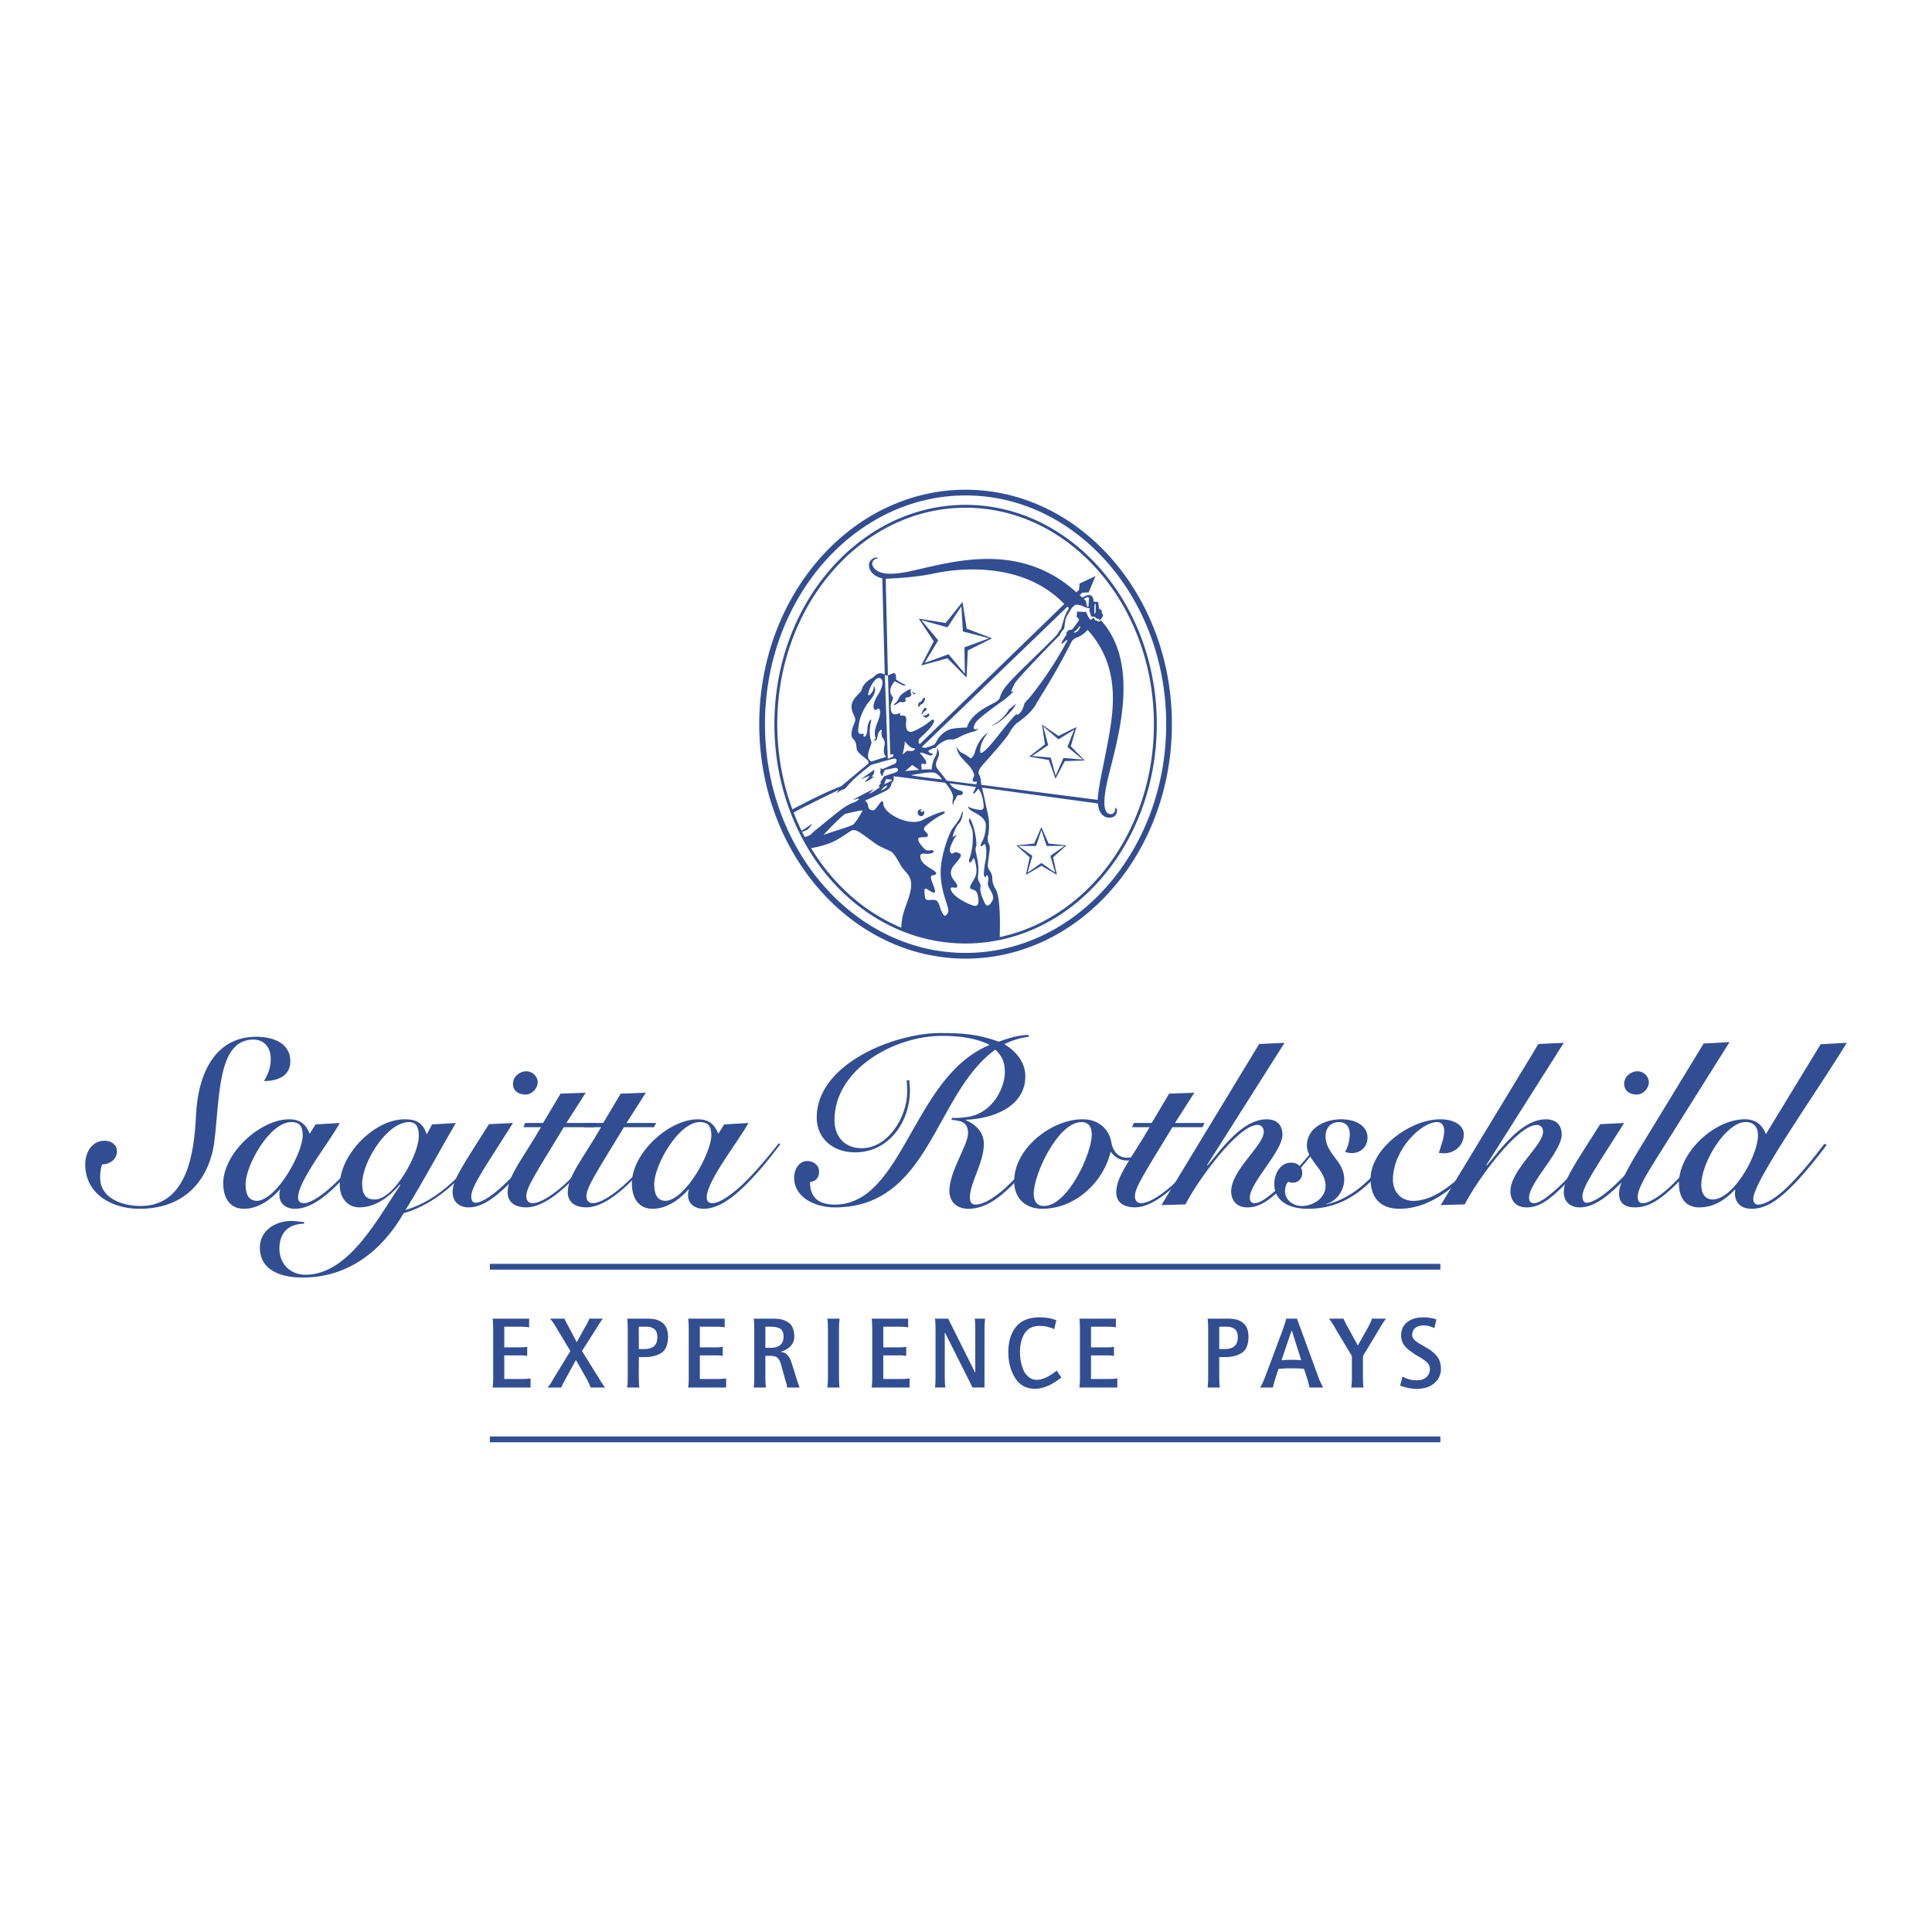 <svg xmlns="http://www.w3.org/2000/svg" width="2500" height="2500" viewBox="0 0 192.756 192.756"><path fill-rule="evenodd" clip-rule="evenodd" fill="#fff" fill-opacity="0" d="M0 0h192.756v192.756H0V0z"/><path d="M10.434 113.81c.628 0 1.232.373 1.232 1.047 0 .837-.721 1.302-1.488 1.325-.139.442-.187.86-.187 1.302 0 2.117 2.279 2.838 4.048 2.838 4.674 0 5.349-5.441 5.511-8.977.186-4.279 1.93-7.908 6.023-7.908 1.744 0 3.395.675 3.395 2.442 0 1.489-1.279 1.978-2.628 1.978.419-.722.675-1.349.675-2.21 0-1.186-.698-1.93-1.721-1.93-3.605 0-3.35 5.674-3.908 10.187-.326 2.65-2.023 6.697-7.488 6.697-2.698 0-5.396-1.441-5.396-4.442.002-1.164.653-2.349 1.932-2.349zM31.481 112.182l2.418-.14c-.86 1.651-4.162 5.768-4.162 7.42 0 .418.232.58.581.58.744 0 2.117-.953 3.512-2.372 1.164-1.187 2.536-2.86 3.093-3.604l.163.094c-.814 1.068-1.838 2.418-3.303 3.906-1.466 1.488-2.93 2.535-4.349 2.535-.976 0-1.558-.581-1.558-1.325 0-.233.023-.488.094-.604h-.048c-.953 1.069-2.209 1.93-3.581 1.93-1.512 0-2.07-1.232-2.07-2.535 0-3.023 3.698-6.396 6.582-6.396 1.07 0 1.651.466 2.046 1.441l.582-.93zm-5.814 7.629c1.977-.14 4.534-4.792 4.534-6.535 0-.837-.255-1.326-1.139-1.326-2.14 0-4.559 4.302-4.559 6.187.001.882.21 1.674 1.164 1.674z" fill-rule="evenodd" clip-rule="evenodd" fill="#324e92"/><path d="M30.342 122.089c-1.628.023-2.465.953-2.465 2.489 0 1.464 1.023 2.604 2.604 2.604 4.373 0 7.326-5.837 9.466-8.953l-.047-.047c-1 1.163-2.396 2.279-4.046 2.279-1.257 0-1.955-1.046-1.955-2.209 0-3.047 3.419-6.582 6.49-6.582 1.162 0 1.813.372 2.186 1.512l.535-1 2.372-.14c-1.674 2.838-3.232 5.814-5.023 8.676 3.465-1.001 5.977-3.885 8.07-6.676l.14.069c-2.07 3.001-4.884 5.931-8.396 6.932-2.233 3.859-5.628 6.418-10.071 6.418-2.279 0-4.278-.767-4.278-3 0-1.698 1.581-2.651 3.14-2.651.278 0 .976.093 1.279.117v.162h-.001zm7.047-2.418c1.952 0 4.395-4.535 4.395-6.303 0-.651-.115-1.419-.953-1.419-2.279 0-4.698 4.069-4.698 6.116-.001.908.208 1.606 1.256 1.606z" fill-rule="evenodd" clip-rule="evenodd" fill="#324e92"/><path d="M51.18 112.042c-2.908 4.582-4.163 6.373-4.163 7.326 0 .372.14.628.418.628.604 0 1.744-.651 3.442-2.372 1.373-1.396 2.674-2.93 3.234-3.582l.208.141c-.768.976-2.256 2.65-3.465 3.859-1.791 1.791-3 2.419-4.093 2.419-1.023 0-1.605-.628-1.605-1.511 0-1.21.86-2.42 3.628-6.791l2.396-.117zm2.465-4.07c0 .629-.581 1.232-1.21 1.232-.674 0-1.255-.348-1.255-1.069s.651-1.256 1.349-1.256c.581 0 1.116.512 1.116 1.093z" fill-rule="evenodd" clip-rule="evenodd" fill="#324e92"/><path d="M52.226 112.461l.163-.419h1.791l1.745-2.93 2.511-.094-1.93 3.023h2.954l-.209.419h-3c-2.791 4.604-3.745 6-3.745 6.907 0 .395.233.674.629.674.767 0 2.139-.837 3.581-2.232 1-.977 2.256-2.419 3.279-3.768l.14.117c-.698.93-1.837 2.371-3.14 3.675-1.441 1.441-3.07 2.627-4.489 2.627-.976 0-1.86-.396-1.86-1.511 0-1.605 1.466-3.28 3.326-6.489h-1.746v.001z" fill-rule="evenodd" clip-rule="evenodd" fill="#324e92"/><path d="M58.227 112.461l.163-.419h1.791l1.745-2.93 2.511-.094-1.931 3.023h2.954l-.209.419h-3c-2.791 4.604-3.745 6-3.745 6.907 0 .395.233.674.628.674.768 0 2.14-.837 3.582-2.232 1-.977 2.256-2.419 3.279-3.768l.14.117c-.697.93-1.838 2.371-3.14 3.675-1.441 1.441-3.07 2.627-4.489 2.627-.976 0-1.86-.396-1.86-1.511 0-1.605 1.465-3.28 3.326-6.489h-1.745v.001z" fill-rule="evenodd" clip-rule="evenodd" fill="#324e92"/><path d="M72.25 112.182l2.417-.14c-.859 1.651-4.162 5.768-4.162 7.42 0 .418.232.58.581.58.744 0 2.117-.953 3.512-2.372 1.163-1.187 2.535-2.86 3.094-3.604l.163.094c-.814 1.068-1.838 2.418-3.302 3.906-1.465 1.488-2.931 2.535-4.349 2.535-.977 0-1.559-.581-1.559-1.325 0-.233.023-.488.093-.604h-.047c-.953 1.069-2.208 1.93-3.581 1.93-1.512 0-2.07-1.232-2.07-2.535 0-3.023 3.698-6.396 6.583-6.396 1.069 0 1.65.466 2.045 1.441l.582-.93zm-5.815 7.629c1.978-.14 4.535-4.792 4.535-6.535 0-.837-.255-1.326-1.139-1.326-2.139 0-4.558 4.302-4.558 6.187 0 .882.209 1.674 1.162 1.674zM90.716 107.763c.023.303.069.675.069 1.001 0 3.14-2.07 6.209-5.488 6.209-2.093 0-3.814-1.302-3.814-3.489 0-5.325 7.721-8.418 12.326-8.418 2.164 0 3.745.094 5.838.86 1.023-.372 2.07-.675 2.977-.675v.186c-.838.117-1.674.35-2.418.745 1.139.674 2.092 1.791 2.092 3.187 0 3.115-3.348 4.256-5.93 4.35v.045c.932.396 1.792 1.163 1.792 2.349 0 1.931-1.396 3.884-1.396 5.351 0 .464.186.721.537.721.904 0 2.207-.838 3.58-2.21 1.348-1.349 2.629-3.069 3.232-3.907l.186.163c-.768 1.069-1.859 2.512-3.045 3.744-1.535 1.581-3.002 2.628-4.629 2.628-1.163 0-1.906-.697-1.906-1.791 0-.976.464-2.116.93-3.162.465-1.047.93-2.001.93-2.559 0-1.163-.674-1.256-1.65-1.371l.046-.188c.466.023.884 0 1.559-.093 2.605-.396 3.72-3.047 3.72-4.441 0-.978-.232-1.605-.953-2.279-6.093 4.396-6.465 15.744-16.024 15.744-1.767 0-4.046-.86-4.046-2.978 0-.859.535-1.65 1.28-1.65.627 0 1.208.395 1.208 1.047 0 .604-.325 1-.906 1.047 0 1.627.954 2.256 2.465 2.256 6.885 0 7.769-12.838 15.467-15.932-1.582-.814-3.629-.906-4.746-.906-4.837 0-10.744 3.371-10.744 8.396 0 1.674 1.023 2.814 2.721 2.814 2.651 0 4.535-3.163 4.535-5.63 0-.278-.022-.697-.047-1.139l.252-.025z" fill-rule="evenodd" clip-rule="evenodd" fill="#324e92"/><path d="M114.973 114.206c-.629.789-1.488 1.58-2.512 1.58-.721 0-1.211-.325-1.652-.883-.721 3.092-3.58 5.697-6.814 5.697-1.697 0-2.812-1.047-2.812-2.744 0-3.302 3.744-6.187 6.836-6.187 1.652 0 2.652 1.047 2.861 2.302.162.932.721 1.536 1.582 1.536.836 0 1.533-.489 2.371-1.488l.14.187zm-6.047-1.024c0-.767-.326-1.232-1.023-1.232-2.348 0-4.768 5.187-4.768 7.14 0 .768.324 1.232 1.023 1.232 2.348-.001 4.768-5.186 4.768-7.14z" fill-rule="evenodd" clip-rule="evenodd" fill="#324e92"/><path d="M112.949 112.461l.162-.419h1.791l1.744-2.93 2.512-.094-1.93 3.023h2.953l-.209.419h-3c-2.791 4.604-3.744 6-3.744 6.907 0 .395.232.674.627.674.768 0 2.139-.837 3.58-2.232 1.002-.977 2.258-2.419 3.281-3.768l.139.117c-.697.93-1.838 2.371-3.141 3.675-1.441 1.441-3.068 2.627-4.486 2.627-.979 0-1.861-.396-1.861-1.511 0-1.605 1.465-3.28 3.326-6.489h-1.744v.001z" fill-rule="evenodd" clip-rule="evenodd" fill="#324e92"/><path d="M115.879 120.229l9.744-16.069 2.535-.117-7.721 12.186.047.048c1.371-1.629 3.465-4.605 5.883-4.605.977 0 1.582.512 1.582 1.535 0 1.698-3.256 4.768-3.256 6.279 0 .396.186.558.488.558 1.396 0 5.279-4.487 6.303-5.931l.139.141c-.812 1.046-2 2.534-3.232 3.79-1.674 1.721-2.721 2.419-3.953 2.419-1.117 0-1.604-.768-1.604-1.604 0-2.14 3.254-4.559 3.254-5.954 0-.441-.303-.675-.604-.675-2 0-6.047 5.629-7.209 7.932l-2.396.067z" fill-rule="evenodd" clip-rule="evenodd" fill="#324e92"/><path d="M132.32 120.159c3.164-.697 5.303-3.442 7.281-6.048l.186.141c-2.465 3.255-4.814 6.349-9.326 6.349-1.605 0-3.326-.604-3.326-2.488 0-.977.582-2.116 1.674-2.116.721 0 1.117.487 1.117 1 0 .65-.441.999-.93.999a.981.981 0 0 1-.514-.115 1.907 1.907 0 0 0-.277.953c0 .86.768 1.488 1.674 1.488 1.139 0 2.373-.791 2.373-2 0-.814-.465-1.465-.93-2.07-.467-.627-.932-1.232-.932-1.953 0-1.744 1.768-2.628 3.42-2.628 1.486 0 2.627.675 2.627 1.837 0 .885-.674 1.535-1.559 1.535-.279 0-.535-.069-.674-.116a3.819 3.819 0 0 0 .465-1.814c0-.627-.35-1.162-1.07-1.162-.861 0-1.348.604-1.348 1.419 0 .86.465 1.488.93 2.116.465.604.932 1.256.932 2.186 0 1.209-.885 2.233-1.793 2.443v.044z" fill-rule="evenodd" clip-rule="evenodd" fill="#324e92"/><path d="M148.881 114.229c-2.281 2.813-5.35 6.372-9.258 6.372-1.859 0-2.883-1.047-2.883-2.977 0-2.978 3.883-5.954 6.977-5.954 1.418 0 2.326.651 2.326 1.489 0 1.208-1 1.906-1.955 1.906-.232 0-.418-.023-.533-.047.209-.721.533-1.465.533-2.209 0-.535-.277-.86-.697-.86-1.627 0-4.418 2.791-4.418 5.745 0 1.185.768 2.116 2.023 2.116 3.047 0 6.139-3.838 7.674-5.676l.211.095z" fill-rule="evenodd" clip-rule="evenodd" fill="#324e92"/><path d="M143.74 120.229l9.744-16.069 2.535-.117-7.721 12.186.045.048c1.373-1.629 3.467-4.605 5.885-4.605.977 0 1.582.512 1.582 1.535 0 1.698-3.256 4.768-3.256 6.279 0 .396.186.558.488.558 1.395 0 5.279-4.487 6.303-5.931l.139.141c-.812 1.046-2 2.534-3.232 3.79-1.674 1.721-2.721 2.419-3.953 2.419-1.115 0-1.605-.768-1.605-1.604 0-2.14 3.256-4.559 3.256-5.954 0-.441-.301-.675-.604-.675-2 0-6.047 5.629-7.211 7.932l-2.395.067z" fill-rule="evenodd" clip-rule="evenodd" fill="#324e92"/><path d="M162.043 112.042c-2.908 4.582-4.164 6.373-4.164 7.326 0 .372.141.628.42.628.604 0 1.744-.651 3.441-2.372 1.373-1.396 2.674-2.93 3.232-3.582l.209.141c-.768.976-2.256 2.65-3.465 3.859-1.791 1.791-2.998 2.419-4.094 2.419-1.021 0-1.604-.628-1.604-1.511 0-1.21.859-2.42 3.629-6.791l2.396-.117zm2.465-4.07c0 .629-.582 1.232-1.209 1.232-.674 0-1.256-.348-1.256-1.069s.65-1.256 1.35-1.256c.58 0 1.115.512 1.115 1.093z" fill-rule="evenodd" clip-rule="evenodd" fill="#324e92"/><path d="M172.555 103.972l-7.186 11.443c-1.211 1.93-1.977 3.209-1.977 4 0 .396.162.627.512.627.65 0 1.859-.767 3.115-2.023 1.162-1.162 2.324-2.534 3.418-3.953l.209.069c-.768 1.023-1.953 2.536-2.998 3.605-1.814 1.837-3.049 2.721-4.535 2.721-1.047 0-1.582-.465-1.582-1.396 0-.86.627-2.093 1.953-4.302l6.488-10.652 2.583-.139z" fill-rule="evenodd" clip-rule="evenodd" fill="#324e92"/><path d="M181.646 104.182l2.605-.14c-3.068 5.046-9.326 13.792-9.326 15.581 0 .326.164.56.488.56.652 0 1.838-.629 3.232-2.07 1.141-1.163 2.141-2.373 3.373-4.001l.232.117c-.674.907-2 2.604-3.162 3.813-1.488 1.535-2.791 2.559-4.326 2.559-1.418 0-1.791-1.047-1.629-1.86l-.047-.047c-.953 1-2.068 1.768-3.557 1.768s-2.023-1.14-2.023-2.396c0-3.116 3.559-6.396 6.58-6.396 1.047 0 1.746.535 2.096 1.489l5.464-8.977zm-6.253 9.069c0-.906-.514-1.302-1.234-1.302-1.93 0-4.418 3.977-4.418 6.279 0 .744.303 1.442 1.139 1.442 2.001.001 4.513-4.325 4.513-6.419zM52.936 137.523a3.932 3.932 0 0 1-.505.049c-.185.007-.368.011-.545.011h-1.574v-2.357h1.574c.26-.006.497.014.712.06v-.922a3.301 3.301 0 0 1-.712.06h-1.574v-2.058h1.574c.278-.007.582.014.907.059v-.863h-3.646c.033.127.054.479.06 1.054v4.768c0 .293-.006.523-.019.689a3.724 3.724 0 0 1-.041.362h3.788l.001-.912zM58.06 134.794l1.425-2.23c.257-.434.481-.77.668-1.003h-1.358c-.078.235-.251.571-.517 1.006l-.731 1.343-.716-1.343a15.69 15.69 0 0 0-.312-.583 2.145 2.145 0 0 1-.188-.423h-1.455c.214.235.445.571.692 1.006l1.337 2.228-1.613 2.636c-.128.222-.241.414-.336.574a4.26 4.26 0 0 1-.322.43h1.362c.094-.233.266-.569.51-1.003l.955-1.744.992 1.744c.247.434.403.77.465 1.003h1.457a8.503 8.503 0 0 1-.659-.999l-1.656-2.642zM63.737 135.396h.512c.654.014 1.215-.114 1.681-.382.467-.273.709-.813.721-1.616 0-.389-.062-.707-.184-.956a1.303 1.303 0 0 0-.484-.548 1.766 1.766 0 0 0-.673-.27 4.518 4.518 0 0 0-.764-.064H62.57c.032.127.054.479.06 1.054v4.768c0 .293-.008.523-.02.689a4.174 4.174 0 0 1-.04.362h1.223c-.031-.126-.051-.477-.058-1.048l.002-1.989zm0-.803l-.002-2.228h.774c.086 0 .17.006.248.019.155.025.299.078.427.152a.62.62 0 0 1 .291.31c.073.141.109.324.109.553 0 .242-.034.437-.1.582a.919.919 0 0 1-.281.373c-.247.166-.565.245-.954.24l-.512-.001zM72.447 137.523a3.933 3.933 0 0 1-.504.049c-.186.007-.369.011-.547.011h-1.573v-2.357h1.573c.261-.006.499.014.712.06v-.922a3.296 3.296 0 0 1-.712.06h-1.573v-2.058h1.573c.279-.007.583.014.907.059v-.863h-3.646c.032.127.053.479.06 1.054v4.768c0 .293-.007.523-.019.689a4.503 4.503 0 0 1-.041.362h3.788l.002-.912zM76.361 134.47v-2.104h.526c.391 0 .706.062.947.19.223.141.34.402.346.785-.005.395-.123.682-.346.86-.234.181-.551.271-.947.271l-.526-.002zm2.684 1.708c-.143-.479-.307-.807-.489-.979a.79.79 0 0 0-.288-.227 1.645 1.645 0 0 0-.369-.097v-.021c.227-.039.502-.174.823-.402.147-.12.274-.271.378-.451a1.5 1.5 0 0 0 .146-.66c-.012-.745-.247-1.234-.702-1.466a2.159 2.159 0 0 0-.717-.266 6.931 6.931 0 0 0-.805-.049h-1.828c.033.127.053.479.06 1.054v4.768c0 .293-.007.523-.019.689a4.503 4.503 0 0 1-.041.362h1.228c-.032-.127-.054-.478-.062-1.052v-2.107h.526c.297 0 .524.064.679.19.158.135.281.373.37.711l.399 1.455c.053.166.1.317.138.45.037.141.057.259.057.353h1.262a1.321 1.321 0 0 1-.142-.351 11.294 11.294 0 0 1-.148-.448l-.456-1.456zM83.708 132.61c0-.299.009-.531.027-.698l.028-.352H82.54c.034.127.055.479.062 1.054v4.768c0 .293-.008.523-.021.689s-.027.289-.041.362h1.224c-.031-.126-.051-.477-.057-1.048l.001-4.775zM90.751 137.523a3.933 3.933 0 0 1-.504.049c-.187.007-.369.011-.545.011h-1.575v-2.357h1.575c.26-.006.497.014.712.06v-.922a3.301 3.301 0 0 1-.712.06h-1.575v-2.058h1.575c.277-.007.582.014.907.059v-.863h-3.646c.033.127.054.479.06 1.054v4.768c0 .293-.006.523-.02.689a4.174 4.174 0 0 1-.04.362h3.788v-.912zM98.225 132.61c0-.299.01-.531.027-.698.012-.165.023-.284.027-.352h-1.033c.031.127.051.479.057 1.051v4.325h-.018l-2.684-5.376h-1.329c.038.127.061.472.068 1.031v4.788c0 .295-.007.525-.02.691a4.75 4.75 0 0 1-.039.362h1.04c-.031-.127-.053-.479-.062-1.054v-4.418h.025l2.745 5.472h1.193l.003-5.822zM105.42 136.733c-.117.127-.361.305-.738.529a3.412 3.412 0 0 1-.582.275 1.793 1.793 0 0 1-.66.128c-.307 0-.566-.087-.777-.26a1.874 1.874 0 0 1-.525-.653 4.44 4.44 0 0 1-.371-1.85c-.004-.734.145-1.354.451-1.856.303-.493.797-.749 1.473-.762.369.007.689.05.955.128.135.042.248.078.336.111.092.039.156.071.195.097l.213-.899a4.781 4.781 0 0 0-.574-.18 5.461 5.461 0 0 0-1.125-.108c-1.037.006-1.812.319-2.32.941-.512.628-.77 1.473-.77 2.528 0 .975.217 1.818.65 2.527.426.733 1.086 1.113 1.975 1.135.322-.004.629-.057.92-.15.285-.086.545-.197.779-.331.232-.132.436-.259.602-.377.162-.112.285-.205.361-.272l-.468-.701zM111.475 137.523a3.915 3.915 0 0 1-.504.049c-.186.007-.369.011-.545.011h-1.574v-2.357h1.574c.26-.006.498.014.713.06v-.922a3.31 3.31 0 0 1-.713.06h-1.574v-2.058h1.574c.277-.007.582.014.906.059v-.863h-3.646c.033.127.053.479.061 1.054v4.768c0 .293-.008.523-.02.689a5.03 5.03 0 0 1-.041.362h3.789v-.912zM121.645 135.396h.512c.654.014 1.215-.114 1.682-.382.467-.273.709-.813.721-1.616 0-.389-.062-.707-.184-.956a1.307 1.307 0 0 0-.486-.548 1.762 1.762 0 0 0-.672-.27 4.515 4.515 0 0 0-.766-.064h-1.973c.033.127.053.479.059 1.054v4.768c0 .293-.008.523-.021.689a4.5 4.5 0 0 1-.037.362h1.221c-.029-.126-.049-.477-.057-1.048l.001-1.989zm0-.803l-.002-2.228h.774c.088 0 .17.006.248.019.156.025.299.078.428.152.131.064.227.17.291.31.072.141.109.324.109.553 0 .242-.035.437-.1.582a.937.937 0 0 1-.281.373c-.248.166-.564.245-.955.24l-.512-.001zM129.4 131.561h-1.068c-.105.382-.232.778-.381 1.186l-1.75 4.684a8.53 8.53 0 0 1-.467 1.004h1.264c.047-.233.141-.57.275-1.004l.289-.863c.078 0 .24-.01.475-.029.24-.014.518-.021.826-.021.299 0 .566.007.797.021.119 0 .217.004.297.011.076.013.123.019.141.019l.287.863a9.4 9.4 0 0 1 .26 1.004h1.361a5.556 5.556 0 0 1-.193-.399 4.448 4.448 0 0 1-.262-.602l-2.151-5.874zm.426 4.155c-.146-.027-.475-.044-.982-.05-.482.006-.814.022-.99.05l1.01-2.97h.02l.942 2.97zM135.984 135.294l1.643-2.731c.252-.433.473-.769.66-1.002h-1.408c-.064.235-.219.57-.467 1.005l-.943 1.676-.912-1.676a9.953 9.953 0 0 1-.518-1.005h-1.459c.111.12.219.263.322.423.1.159.213.354.344.583l1.631 2.728v2.088a8.086 8.086 0 0 1-.06 1.051h1.225c-.031-.126-.051-.477-.059-1.048l.001-2.092zM143.309 131.655c-.07-.041-.219-.091-.447-.143a4.74 4.74 0 0 0-.836-.079c-.68 0-1.219.157-1.613.472-.414.312-.623.754-.623 1.322.006.483.16.872.457 1.164.135.153.293.293.471.412.166.128.338.248.512.359.377.208.711.419.994.631.285.217.432.479.439.785-.008.343-.127.616-.354.822-.236.208-.551.313-.941.313-.4-.007-.717-.058-.945-.152a1.667 1.667 0 0 1-.289-.121 1.96 1.96 0 0 0-.213-.089l-.229.9c.131.046.334.107.611.182.281.08.637.127 1.064.131.742-.004 1.328-.2 1.756-.58.418-.376.635-.844.643-1.406-.008-.541-.156-.979-.439-1.311a3.48 3.48 0 0 0-.994-.794c-.174-.106-.346-.211-.512-.308a3.425 3.425 0 0 1-.463-.284 1.46 1.46 0 0 1-.324-.309.5.5 0 0 1-.139-.343c0-.346.113-.6.332-.759.217-.156.482-.235.799-.235a2.449 2.449 0 0 1 1.08.273l.203-.853z" fill-rule="evenodd" clip-rule="evenodd" fill="#324e92"/><path d="M48.876 126.094h94.831v.579H48.876v-.579zm0 17.223h94.831v.579H48.876v-.579z" fill="#324e92"/><path d="M77.263 72.252c0 8.812 4.571 16.726 11.646 20.161a16.899 16.899 0 0 0 7.428 1.72c10.519 0 19.075-9.816 19.075-21.881 0-12.066-8.557-21.882-19.075-21.882-10.518 0-19.074 9.817-19.074 21.882zm11.77 19.904c-6.976-3.387-11.484-11.199-11.484-19.903 0-11.909 8.428-21.597 18.788-21.597 10.362 0 18.79 9.688 18.79 21.597 0 11.908-8.428 21.596-18.79 21.596a16.63 16.63 0 0 1-7.304-1.693z" fill-rule="evenodd" clip-rule="evenodd" fill="#324e92"/><path d="M75.75 72.252c0 12.898 9.235 23.392 20.586 23.392 11.351 0 20.585-10.494 20.585-23.392 0-12.899-9.234-23.393-20.585-23.393-11.35 0-20.586 10.495-20.586 23.393zm.571 0c0-12.584 8.979-22.823 20.016-22.823 11.036 0 20.015 10.239 20.015 22.823s-8.979 22.821-20.015 22.821c-11.037 0-20.016-10.237-20.016-22.821z" fill-rule="evenodd" clip-rule="evenodd" fill="#324e92"/><path d="M98.926 72.377s1.043-.377 1.746-1.611c0 0 .678-.502.707-.601 0 0-.113.309-.199.408-.084.1-.209.286-.402.486-.192.201-1.225 1.28-1.852 1.318zM89.312 70.169c.148-.082.294-.382.441-.66.146-.278.923-.734 1.049-.734.124 0 .095.081.057.125-.036.045-.006.14.016.235.022.096.11.191-.016.293-.124.103-.124.147-.248.14-.125-.008-.191.015-.242.088-.052.073-.103.154-.03.169.073.015.118.037.052.095-.067.059-.213.161-.346.147-.131-.016-.255-.059-.33 0-.073.059-.307.228-.396.249-.088.021-.27-.001-.007-.147zM91.021 68.973s.146.184.397.25c0 0-.207.095-.31-.022-.101-.118-.087-.228-.087-.228zM91.982 69.883c.046-.088.147-.278.25-.264.103.015.059.11.036.221-.022.109-.116.308-.286.396-.168.087-.228.184-.242.22-.015.036-.103.168-.125.022-.023-.148.029-.375.11-.404.082-.03.191-.066.257-.191zM91.998 71.049c.029-.109.234-.484.345-.425.109.059.147.177.065.228a1.58 1.58 0 0 0-.33.279c-.045.058-.065.175-.169.117 0-.001.056-.078.089-.199zM91.99 71.379s.33.029.41-.022c.081-.052.22-.206.258-.162.036.044.087.162.043.213-.043.052-.235.221-.337.198-.103-.022-.264-.198-.374-.227zM85.852 77.768l1.385-.984s-.041.432-.07.461c-.03.031-.411.412-.04.202 0 0 .13-.011-.122.189-.25.2-.752.422-.752.422s.502-.571.512-.633c.01-.059-.913.343-.913.343zM79.965 83.026l-.037-.102 1.125-.744s-.3.48-.53.604a4.455 4.455 0 0 1-.558.242z" fill-rule="evenodd" clip-rule="evenodd" fill="#324e92"/><path d="M110.869 81.565c.674-.087.674-1.001.396-.977.023.229-.049.73-.564.622-.621-.132-.648-1.262-.258-3.111.695-3.293 3.666-11.55-.613-16.22-.271.291-.371.04-.371.04-.24.041-.252-.149-.293-.262-.039-.11-.18.161-.35.161-.172 0-.461-.792-.461-.792-.211.1-.381-.031-.645.009-.199.031-.248-.06-.266-.099.004.007.006.016.008.02.039.301-.061.571-.061.571.119.03.27.291.27.291-.312.583-.723 1.004-.723 1.004l-.332.05-.211.241.021.191s-.393.542-.492.823.342-.14.422-.22.199-.112.109.06c-1.516 2.899-3.441 5.28-3.662 5.551-.221.271-.566.573-.602.723-.152.632-.383.883-.613 1.043-.23.161-.092-.1-.092-.1-.742.582-2.258 2.79-3.059 3.553-.549.519-.639.441-.635.18.021-1.024.824-1.847.824-1.847-.824.462-1.254 1.557-1.346 1.977-.09.421-.42.623-.42.623s-.584-.452-.884-.562c-.3-.11-.542-.643-.542-.643.12 1.174 1.265 1.636 1.655 2.529.168.377.131.341.041.562-.213.521.119.472.262.412.139-.061.029.291.029.291l-2.951-.371s-.291-.401-.793-1.004c-.502-.602-.221-.853-.04-1.374.18-.522-.141-.874-.141-.874s.082.441-.2.904c-.281.462-.342 1.244-.342 1.244-.18-.06-1.003 0-1.003 0s.039-.2-.01-.302c-.051-.1-.01-.371.221-.28.23.09.24.04.26-.131.021-.17-.321-.603-.521-.802-.202-.201-.03-.211.191-.141s.581.21.702.251c.121.04.341-.13.341-.13-.843-.281-.391-.391-.221-.501.17-.111.21-.101.281-.101.07 0 .163-.002.242-.13.169-.282.881-.693 1.213-.733s.422.12 1.195-.311c.425-.237 1.294-.492 1.403-.512.111-.02.402-.252.402-.252-.633.15-.562-.08-.33-.561.23-.483 2.518-2.058 2.971-2.399s.904-.842.904-.842c-.191.119-.303.109-.303.109s.08-.281.354-.813c.27-.532 4.268-4.606 4.402-4.738.133-.133.119-.121.162-.241.133-.289.379-.506.379-.506s.055-.523.127-.867c.072-.343.289-.603.445-.892s.201-.325.387-.495c.188-.167.234-.144.469-.114.236.03.428.139.67.235.238.096.439.096.439.096l.006.089c-.084.019.016.301.084.549.064.247.174.217.307.211.131-.007.139.042.26.145.119.101.24.052.24.052.055.345.387-.122.434-.288.043-.168-.129-.201-.123-.323.012-.278-.055-.278-.178-.322-.121-.044-.121-.255-.145-.522-.021-.268-.135-.232-.256-.232s-.242-.023-.242-.023c-.025-1.167-1.102-.399-1.102-.399l-.277-.223.254-.267.635-.021.689-1.634-1.59.745-.055.633-.27.238c-5.643-5.098-12.287-3.051-16.399-2.135-2.571.574-3.467.203-3.851-.371-.345-.518.188-.877.364-.849.079.013.095-.083.018-.102-.323-.075-.909.296-.813.884.164.997 1.32 1.178 1.32 1.178l.248 9.625s.054.065.146.079c.092.013.167-.009.167-.009l-.219-9.646s2.922-.106 4.724-.509c1.801-.403 8.708-1.525 13.092 3.029L91.762 74.244c0 .001-.318-.295.106-.677.423-.381 1.336-1.251 1.321-1.656-.013-.309-.417.06-.714.286-.298.227-1.405.894-1.667.821-.262-.071-.493-.179-.393-1.119.06-.56-.31-.524-.429-.5-.119.024-.202 0-.167-.131.037-.131-.083-.096-.273-.048-.191.048-.721.262-.678-.821.011-.31.309-.666.202-.846-.107-.178-.421-.49-.119-1.12.143-.297.333-.464.333-.464s.572.311.787.394c.214.083.428.046.083-.121a7 7 0 0 1-.751-.439s.012-.417-.071-.549c-.084-.131-.036-.167-.738.131l.224 7.915.294-.08v.268l-.535.213-.297-8.387c-.719-.412-.931.166-1.367.401-.437.235-.836.67-.919 1.036-.082.366-.742.718-.979 1.39-.181.521.107 1.049.272 1.438.164.388-.202.741-.294 1.318-.055.331-.107.624.165.872.271.248.271.636.318.977.046.343.859.884 1.047 1.073.189.188.118.354.118.354l-2.71 2.262c-1.567.594-3.664 1.665-4.995 2.384.042.109.083.218.126.326.319-.189.692-.395 1.14-.62 2.017-1.014 3.503-1.726 3.503-1.726l-.292.361s.502-.322.653-.382c.15-.061.13.021.351-.201.222-.221.392-.632 2.42-2.208a.926.926 0 0 1 .28-.12c.202-.058 1.646-.462 1.886-.521.243-.061.462-.081.442.181-.021.26-.2.32-.361.38-.16.061-1.024.442-1.024.442l-.221-.101s.061.121 0 .281c-.059.162.081.522.202.522 0 0 .019-.24.26-.623 0 0 .723-.14.884-.18.161-.041.38-.02.401.141.021.161-.102.261-.421.362-.321.1-.923.28-.983.361-.061.08-.402.622-.402.622l.18-.081-.282.365.081.16s-.704.522-1.084.644l.542-.502s-1.364.642-2.107 1.103c0 .001.267-.048.396-.102.127-.053.23.005.167.062-.269.241-.396.262-.544.315-.148.054-.599.229-1.258.727s-1.741 1.411-2.225 1.79c-.951.742-.612.701-1.479.958.197.37.403.732.618 1.088.52-.083 1.344-.259 2.077-.549.742-.295 1.614-.919 1.967-1.156.354-.234.613-.082.907.083.295.165 1.296.942 1.767 1.249.472.307 1.061.495 1.415.707.354.212.79 1.107 1.024 1.483.236.378.53.566.767.99.57 1.027-.236 2.474-.578 3.676-.143.503-.201 1.078-.221 1.579a16.774 16.774 0 0 0 5.315 1.248h2.229a16.58 16.58 0 0 0 2.287-.312c.131-4.55-.367-4.818-.504-5.095-.143-.283-.248-.625-.236-.918.012-.294-.129-.589-.271-.79-.139-.2-.189-.365-.178-.542.014-.177.166-1.26.191-1.521.023-.259 0-.447-.096-.612-.096-.165-.141-.566-.07-.79s.141-1.001.082-1.542c-.057-.542-.26-1.285-.342-1.72s-.338-1.53-.338-1.53l11.564 1.585c-.002 0 .055 1.563 1.326 1.399zm-1.678-21.067c0-.172.115-.384.125-.182.008.202 0 .778-.027.846-.031.066-.107.087-.107-.068 0-.153.009-.596.009-.596zm-.787-.894c.143-.086.258.01.25.086-.012.077-.049.664-.049.759 0 .097-.059.106-.115.077-.059-.029-.154-.576-.154-.576l-.211-.211s.135-.049.279-.135zm-1.908.925l.15.138s-.305.533-.412.838c-.105.304-.381 1.264-.381 1.264s-.213.198-.303.427c-.092.229-3.217 3.186-4.07 4.055s-1.434 1.509-1.646 2.119c-.135.387-.076.457-.809.838-.73.38-2.178 1.097-2.559 2.376 0 0-1.19.032-1.647.168s-1.006.564-1.266 1.006c-.259.441-.244.502-.519.61-.274.106-.811.373-1.061.156l14.523-13.995zm-19.44 15.424c-.124.071-.4-.071-.441-.425-.071-.584.424-1.328.318-1.559-.106-.23-.266-.939-.053-1.896.077-.35.006-.336-.079-.208-.085.129-.25.356-.265.974-.007.308-.168.703-.308.656-.141-.048-.101-.188.006-.229 0 0-.181-.08-.321-.053s-.347-.027-.28-.516c.066-.488.081-1.117.735-2.228.308-.521 1.31-1.372.796-2.063 0 0 .115.417-.336.869-.097.097-.249.212-.195-.143.053-.354.672-1.682 1.168-1.47s.143 1.134-.23 1.7c-.372.566-.593 1.322-.248 1.47.124.053.361-.343.46.036.106.408-.125.904-.336 1.47-.212.567-.159.885-.143 1.063.019.176.161.336-.158.459 0 0 .319.23.407-.388.088-.621.425-.692.425-.692s-.089.568.054.78c.142.212.282.425.23.708-.053.284-.213.957.159 1.239-.001.003-1.241.376-1.365.446zm20.214-12.991c.131-.069.342-.36.393-.421.049-.06.15-.121.09.051-.061.17-.141.331-.252.392-.107.06-.318.19-.352.111-.001-.001-.008-.061.121-.133zM93.233 77.096c.428.133.749.668.749.668s-2.623-.294-3.078-.428c0 0 1.9-.375 2.329-.24zm-1.526-.295l-1.392.134.695-.617.697.483zm-1.445-2.864s.561.803 1.017.723c0 0 .08.375-.776.241l-.455.375c0-.001.267-1.046.214-1.339zm-1.861 3.788l.575.053-.039.121-.724.361.188-.535zm.134.641l-.134.242-.508.281s.294-.496.642-.523zm-3.44 3.922c-.254.161-2.771.923-2.944 1.017 0 0 1.915-2.061 2.25-2.128.333-.066 1.698-.415 1.645-.28-.054.133-.696 1.229-.951 1.391zm13.036-2.02c.029.32 0 .547-.309.534-.307-.014-1.097-.173-1.218-.349 0 0-.066.229.388.483.456.253 1.366.655 1.366 1.392 0 .736-.199 1.351-.361 1.619-.16.268-.24.548-.053.467.188-.079.281-.347.375-.079.092.268.158.962-.041 1.792-.045.187-.16 1.098-.094 1.231.066.134.146.288.227-.013.041-.146.189.093.201.293.014.202-.121.509 0 .804.121.293.631.923.428 1.351-.201.429-.549.856-.828.229-.281-.63-.469-1.098-.389-1.54s-.33-.457-.24-1.138c.186-1.446-.402-2.449-.215-2.81.188-.362-.215-2.463-.642-2.904 0 0-.106.16 0 .455.107.295.322.602.333 1.231.016.629-.039 1.5-.333 2.341-.074.211-.067.482.121.362.187-.121.253-.549.347-.334.094.213.375 1.136.133 1.726-.238.588-.762 1.124-.441 1.271.322.147.562.119.669.655.107.536.16 1.218-.48 1.004-.645-.213-1.921-.859-2.183-1.512-.107-.268 0-.334.309-.268.306.066.428-.134.146-.509-.28-.375-.816-.923-.173-1.712.643-.79 1.019-1.1.307-1.298-.334-.095-.414.241-.588.08-.173-.16-.161-.442-.014-.775.147-.335.389-.911.656-1.059 0 0-.455.148-.509.254 0 0 .241-.976.616-1.351.374-.375.44-1.057.401-1.205-.04-.147-.092.22-.227.521-.228.509-.817 1.111-.991 1.513-.174.402-.856 1.994-.964 3.652-.106 1.66.522 3.212.63 3.601.106.388.187.602.066.803-.121.201-.267.562-.576-.067-.308-.629-.281-1.23-.816-1.23-.536 0-.842.12-.883-.295-.041-.414-.162-.989.2-.776.362.214.923.628.79.066-.134-.562-.655-1.392-.228-1.445.428-.053.482-.201.134-.468-.348-.268-1.312-.669-1.353-1.366-.015-.27.055-.358.577-.32.735.054.882-.268.655-.335-.228-.066-.536.134-.804-.133-.268-.268-.75-.817-.615-1.058.134-.24.855.014.938-.28.079-.294-.657-.509-.295-.884.36-.375 1.244-.99 1.631-1.164.389-.174.509-.428.108-.334-.402.094-1.31.469-1.954.816-1.044.562-2.864-.147-3.601-.95-.387-.422-.335-.655-.335-.749 0-.093-.121-.215-.214-.134-.093.08-.535.776-.723.855-.187.081-.535-.04-.574-.388-.042-.348-.242-.535-.335-.548 0 0 1.941-.896 2.194-1.043.254-.146.429-.429.456-.616.026-.188.241-.334.241-.481 0-.148-.027-.307-.027-.307l5.152.655s.87.95.777 1.553c-.032.198-.108.575.053.628 0 0-.014-.334.121-.428.134-.094.134-.562.481-.522s.443-.323.214-.402c-.736-.253-.816-.267-1.218-.776l2.637.361s-.201.455-.268.562c-.066.106.066.146.215-.014.146-.16.293-.375.293-.375s.418.419.526 1.584zm-.235-1.968s-.021-.743-.182-.964-.1-.522.281-.964 2.369-2.63 2.648-3.151c.285-.522.623-.963.904-1.145.281-.18 1.387-1.023 1.787-1.766.402-.743 1.846-2.851 3.555-6.244.104-.209.316-.387.602-.482.541-.181 1.023-.742 1.023-.742 2.469 2.75 2.643 5.755 2.469 8.05-.221 2.91-1.404 7.146-1.465 8.912L97.896 78.3z" fill-rule="evenodd" clip-rule="evenodd" fill="#324e92"/><path d="M91.883 80.729c-.092 0-.332.104-.332.29 0 .187.074.391.353.415.238.02.311-.291.321-.362.009-.072-.063-.197-.114-.146-.052.052-.125.124-.229.042-.103-.083.052-.186.083-.196.033-.011-.01-.043-.082-.043zM98.975 63.682l-2.532-.958-.409-2.675-1.692 2.112-2.671-.437 1.486 2.262-1.241 2.405 2.611-.714 1.904 1.924.127-2.703 2.417-1.216zm-2.707 3.538l-1.634-1.946-2.388.868 1.358-2.258-1.685-2.016 2.61.72 1.387-2.097.153 2.51 2.62.68-2.466.904.045 2.635zM108.221 75.876l-1.389-1.424.559-1.909-1.783.881-1.645-1.121.287 1.969-1.574 1.216 1.961.335.672 1.873.926-1.761 1.986-.059zm-2.903 1.516l-.484-1.804-1.859-.164 1.605-1.083-.496-1.866 1.516 1.29 1.574-.965-.676 1.719 1.531 1.268-1.922-.165-.789 1.77zM106.4 84.342l-1.781-.179-.719-1.639-.721 1.639-1.781.179 1.336 1.19-.381 1.75 1.547-.903 1.545.903-.381-1.749 1.336-1.191zm-1.123 2.724l-1.377-.964-1.379.963.48-1.675-1.422-1 1.791.013.529-1.577.525 1.577 1.791-.013-1.422 1 .484 1.676z" fill-rule="evenodd" clip-rule="evenodd" fill="#324e92"/></svg>
